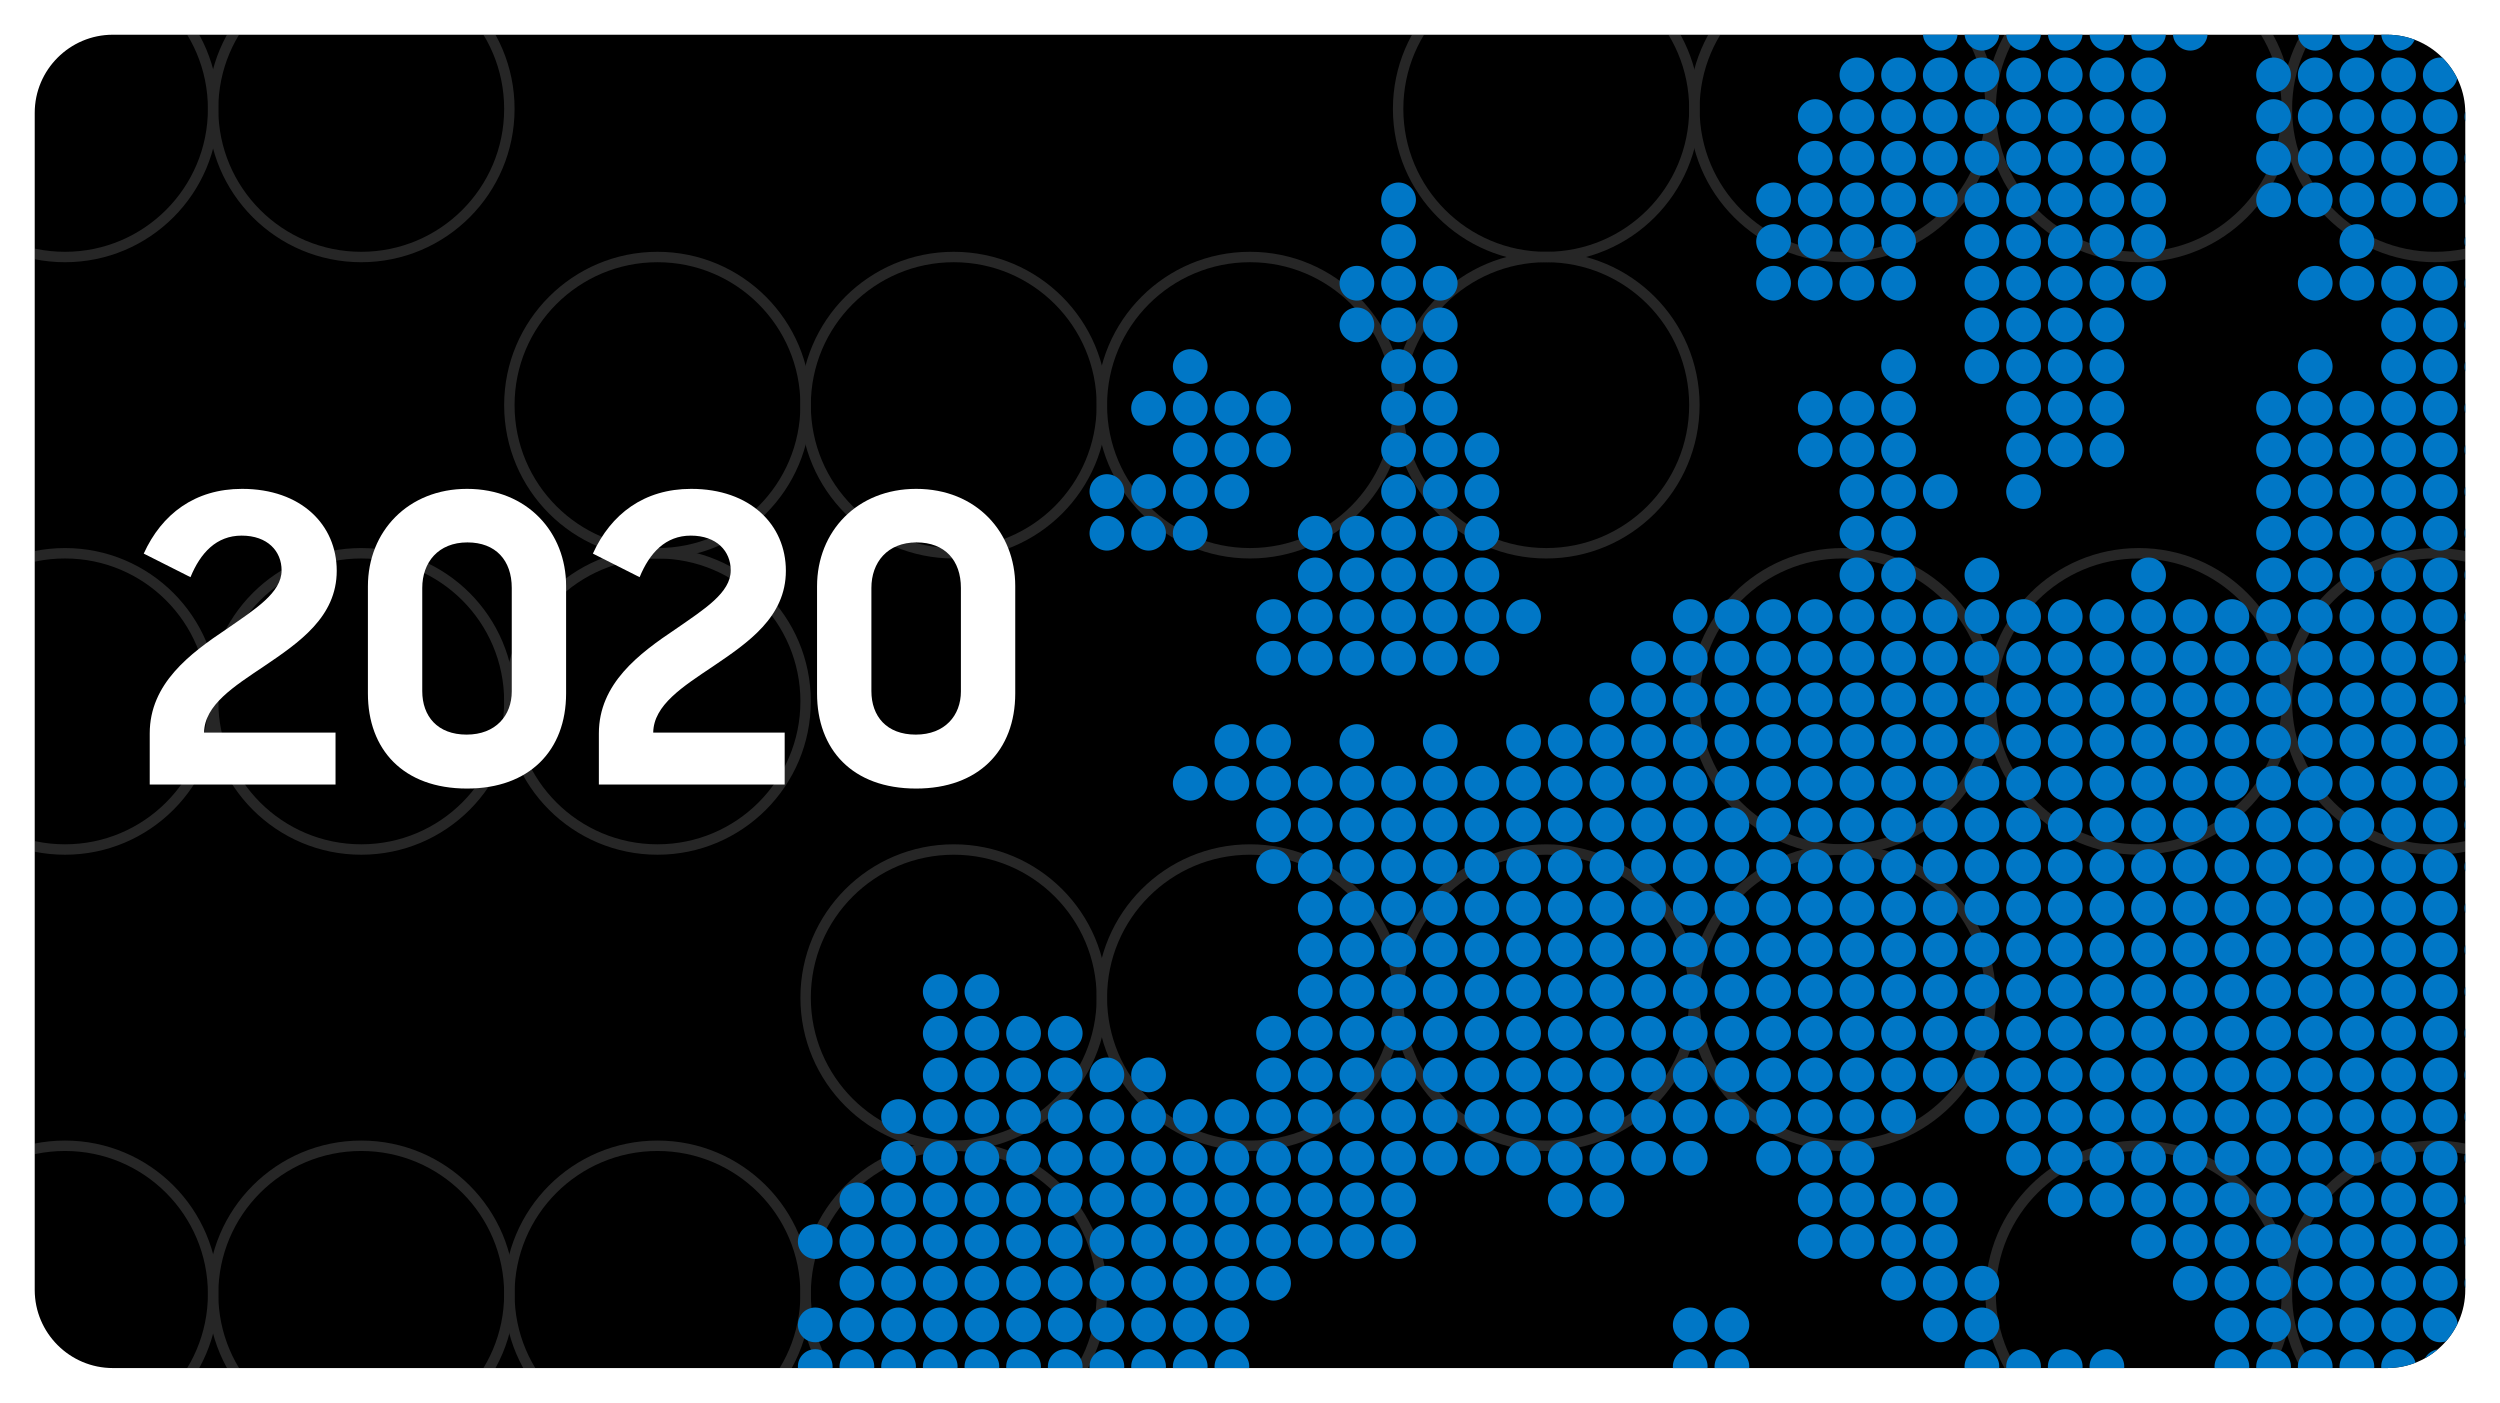 <svg xmlns="http://www.w3.org/2000/svg" xmlns:xlink="http://www.w3.org/1999/xlink" width="720" height="404" viewBox="0 0 720 404">
    <defs>
        <style>
          svg {
              overflow: hidden;
          }
          .background {
              fill: #000000;
          }
          .no-fill {
              fill:none;
          }
          .circles {
              opacity:0.15;
          }
          .circle {
              stroke:#fff;
              stroke-miterlimit:10;
              stroke-width:3px;
              opacity: 1;
          }
          .line {
                display: none;
                stroke:#fff;
                stroke-miterlimit:10;
                stroke-width:3px;
                stroke-linecap: round;
            }
            .circle:nth-child(7n+0) {
                opacity: 0;
                animation: fading-a 6s -0.5s ease-in-out infinite;
            }
            .circle:nth-child(7n+1) {
                animation: fading-b 6s -1.5s ease-in-out infinite;
            }
            .circle:nth-child(7n+2) {
                opacity: 0;
                animation: fading-a 6s -1s ease-in-out infinite;
            }
            .circle:nth-child(7n+3) {
                animation: fading-b 6s -2.5s ease-in-out infinite;
            }
            .circle:nth-child(7n+4) {
                opacity: 0;
                animation: fading-a 6s -2s ease-in-out infinite;
            }
            .circle:nth-child(7n+5) {
                animation: fading-b 6s -2.5s ease-in-out infinite;
            }
            .white-fill {
                fill: #ffffff;
            }
            #b-l-line {
                <!-- 396.045 -->
                stroke-dasharray: 200 196.045;
                stroke-dashoffset: 0;
                <!-- animation: b-l-line 8s linear infinite; -->
            }
            @keyframes b-l-line {
                0% {
                    stroke-dashoffset: 0;
                }
                100% {
                    stroke-dashoffset: 792.091;
                }
            }
            #l-r-line {
                <!-- 1230.802 -->
                stroke-dasharray: 150 1080.802;
                stroke-dashoffset: 0;
                <!-- animation: l-r-line 14s linear infinite; -->
            }
            @keyframes l-r-line {
                0% {
                    stroke-dashoffset: 0;
                }
                100% {
                    stroke-dashoffset: -2461.604;
                }
            }
            #t-r-line {
                <!-- 396.046 -->
                stroke-dasharray: 396.046;
                stroke-dashoffset: 0;
                <!-- animation: t-r-line 8s linear infinite; -->
            }
            @keyframes t-r-line {
                0% {
                    stroke-dashoffset: 0;
                }
                100% {
                    stroke-dashoffset: 792.092;
                }
            }
            #t-b-line {
                display:none;
                <!-- 572.738 -->
                stroke-dasharray: 50 522.738;
                stroke-dashoffset: 0;
                <!-- animation: t-b-line 8s linear infinite; -->
            }
            @keyframes t-b-line {
                0% {
                    stroke-dashoffset: 0;
                }
                100% {
                    stroke-dashoffset: 1145.477;
                }
            }
            @keyframes fading-a {
                0% {
                    opacity: 0;
                }
                50% {
                    opacity: 1;
                }
                100% {
                    opacity: 0;
                }
            }
            @keyframes fading-b {
                0% {
                    opacity: 1;
                }
                50% {
                    opacity: 0;
                }
                100% {
                    opacity: 1;
                }
            }
            @keyframes colorfade {
                0% {
                    fill: #ffb446;
                }
                20% {
                    fill: #ffb446;
                }
                50% {
                    fill:#0077c7;
                }
                80% {
                    fill: #ffb446;
                }
                100% {
                    fill: #ffb446;
                }
            }
            .white-fill {
                fill: #ffffff;
            }
            .lightblue-fill{
              fill:#0077c7;
            }
            .plaatsen circle {
                fill:#0077c7;
                animation: colorfade 3s ease-in-out infinite;
            }
            .plaatsen circle:nth-child(1) {animation: colorfade 3s 0.1s ease-in-out infinite;}
            .plaatsen circle:nth-child(2)  {animation: colorfade 3s 0.2s ease-in-out infinite;}
            .plaatsen circle:nth-child(3)  {animation: colorfade 3s 0.3s ease-in-out infinite;}
            .plaatsen circle:nth-child(4)  {animation: colorfade 3s 0.4s ease-in-out infinite;}
            .plaatsen circle:nth-child(5)  {animation: colorfade 3s 0.5s ease-in-out infinite;}
            .plaatsen circle:nth-child(6)  {animation: colorfade 3s 0.6s ease-in-out infinite;}
            .plaatsen circle:nth-child(7)  {animation: colorfade 3s 0.7s ease-in-out infinite;}
            .plaatsen circle:nth-child(8)  {animation: colorfade 3s 0.8s ease-in-out infinite;}
            .plaatsen circle:nth-child(9)  {animation: colorfade 3s 0.9s ease-in-out infinite;}
            .plaatsen circle:nth-child(10)  {animation: colorfade 3s 1.0s ease-in-out infinite;}
            .plaatsen circle:nth-child(11)  {animation: colorfade 3s 1.1s ease-in-out infinite;}
            .plaatsen circle:nth-child(12)  {animation: colorfade 3s 1.2s ease-in-out infinite;}
            .plaatsen circle:nth-child(13)  {animation: colorfade 3s 1.3s ease-in-out infinite;}
            .plaatsen circle:nth-child(14)  {animation: colorfade 3s 1.4s ease-in-out infinite;}
            .plaatsen circle:nth-child(15)  {animation: colorfade 3s 1.5s ease-in-out infinite;}
            .plaatsen circle:nth-child(16)  {animation: colorfade 3s 1.6s ease-in-out infinite;}
            .plaatsen circle:nth-child(17)  {animation: colorfade 3s 1.7s ease-in-out infinite;}
            .plaatsen circle:nth-child(18)  {animation: colorfade 3s 1.8s ease-in-out infinite;}
            .plaatsen circle:nth-child(19)  {animation: colorfade 3s 1.9s ease-in-out infinite;}
            .plaatsen circle:nth-child(20)  {animation: colorfade 3s 2.0s ease-in-out infinite;}
            .plaatsen circle:nth-child(21) {animation: colorfade 3s 2.1s ease-in-out infinite;}
            .ring {
                fill:none;
                stroke:#ffb446;
                stroke-miterlimit:10;
                transform-origin: 486.787px 189.568px;
            }
            .eerste {
                stroke-width:2px;
                transform: scale(0);
                opacity: 0;
                animation: noise 3s 0.7s ease-out infinite;
            }
            .tweede {
                stroke-width: 1.5px;
                transform: scale(0);
                opacity: 0;
                animation: noise 3s 0.7s ease-out infinite;
            }
            .derde{
                stroke-width:1px;
                transform: scale(0);
                opacity: 0;
                animation: noise 3s 0.7s ease-out infinite;
            }
            .vierde {
                stroke-width:0.5px;
                transform: scale(0);
                opacity: 0;
                animation: noise 3s 0.7s ease-out infinite;
            }
            @keyframes noise {
                0% {
                    transform: scale(0);
                    opacity: 0;
                }
                10% {
                    opacity: 1;
                }
                70% {
                    opacity: 1;
                }
                100% {
                    transform: scale(1);
                    opacity: 0;
                }
            }
        </style>
    <clipPath id="regularMask">
            <path class="white-fill" d="M710 371.5c0 12.4-10.1 22.5-22.5 22.5h-655C20.1 394 10 383.9 10 371.5v-339C10 20.1 20.1 10 32.5 10h655c12.4 0 22.5 10.1 22.5 22.5v339z"/>
        </clipPath>
    </defs>
    <g clip-path="url(#regularMask)">
    <rect class="background" width="720" height="404" />
            <g class="circles">
                <circle class="circle no-fill" cx="18.715" cy="31.357" r="42.661" />
                <circle class="circle no-fill" cx="18.715" cy="116.679" r="42.661" />
                <circle class="circle no-fill" cx="18.715" cy="202" r="42.661" />
                <circle class="circle no-fill" cx="18.715" cy="287.321" r="42.661" />
                <circle class="circle no-fill" cx="18.715" cy="372.643" r="42.661" />
                <circle class="circle no-fill" cx="104.036" cy="31.357" r="42.661" />
                <circle class="circle no-fill" cx="104.036" cy="116.679" r="42.661" />
                <circle class="circle no-fill" cx="104.036" cy="202" r="42.661" />
                <circle class="circle no-fill" cx="104.036" cy="287.321" r="42.661" />
                <circle class="circle no-fill" cx="104.036" cy="372.643" r="42.661" />
                <circle class="circle no-fill" cx="189.357" cy="31.357" r="42.661" />
                <circle class="circle no-fill" cx="189.357" cy="116.679" r="42.661" />
                <circle class="circle no-fill" cx="189.357" cy="202" r="42.661" />
                <circle class="circle no-fill" cx="189.357" cy="287.321" r="42.661" />
                <circle class="circle no-fill" cx="189.357" cy="372.643" r="42.661" />
                <circle class="circle no-fill" cx="274.679" cy="31.357" r="42.661" />
                <circle class="circle no-fill" cx="274.679" cy="116.679" r="42.661" />
                <circle class="circle no-fill" cx="274.679" cy="202" r="42.661" />
                <circle class="circle no-fill" cx="274.679" cy="287.321" r="42.661" />
                <circle class="circle no-fill" cx="274.679" cy="372.643" r="42.661" />
                <circle class="circle no-fill" cx="360" cy="31.357" r="42.661" />
                <circle class="circle no-fill" cx="360" cy="116.679" r="42.661" />
                <circle class="circle no-fill" cx="360" cy="202" r="42.661" />
                <circle class="circle no-fill" cx="360" cy="287.321" r="42.661" />
                <circle class="circle no-fill" cx="360" cy="372.643" r="42.661" />
                <circle class="circle no-fill" cx="445.321" cy="31.357" r="42.661" />
                <circle class="circle no-fill" cx="445.321" cy="116.679" r="42.661" />
                <circle class="circle no-fill" cx="445.321" cy="202" r="42.661" />
                <circle class="circle no-fill" cx="445.321" cy="287.321" r="42.661" />
                <circle class="circle no-fill" cx="445.321" cy="372.643" r="42.661" />
                <circle class="circle no-fill" cx="530.643" cy="31.357" r="42.661" />
                <circle class="circle no-fill" cx="530.643" cy="116.679" r="42.661" />
                <circle class="circle no-fill" cx="530.643" cy="202" r="42.661" />
                <circle class="circle no-fill" cx="530.643" cy="287.321" r="42.661" />
                <circle class="circle no-fill" cx="530.643" cy="372.643" r="42.661" />
                <circle class="circle no-fill" cx="615.964" cy="31.357" r="42.661" />
                <circle class="circle no-fill" cx="615.964" cy="116.679" r="42.661" />
                <circle class="circle no-fill" cx="615.964" cy="202" r="42.661" />
                <circle class="circle no-fill" cx="615.964" cy="287.321" r="42.661" />
                <circle class="circle no-fill" cx="615.964" cy="372.643" r="42.661" />
                <circle class="circle no-fill" cx="701.285" cy="31.357" r="42.661" />
                <circle class="circle no-fill" cx="701.285" cy="116.679" r="42.661" />
                <circle class="circle no-fill" cx="701.285" cy="202" r="42.661" />
                <circle class="circle no-fill" cx="701.285" cy="287.321" r="42.661" />
                <circle class="circle no-fill" cx="701.285" cy="372.643" r="42.661" />
            </g>
                <path id="b-l-line" class="line no-fill" d="M274.679,415.303A42.661,42.661,0,0,1,232.018,372.643,42.661,42.661,0,0,0,189.357,329.982H104.036a42.661,42.661,0,0,1-42.661-42.661,42.661,42.661,0,0,0-42.661-42.661H-23.946" />
                <path id="l-r-line" class="line no-fill" d="M-23.946,74.018h127.982a42.661,42.661,0,0,0,42.661-42.661A42.661,42.661,0,1,1,189.357,74.018a42.661,42.661,0,1,0,0,85.321A42.661,42.661,0,0,1,232.018,202a42.661,42.661,0,0,0,42.661,42.661H445.321A42.661,42.661,0,0,0,487.982,202a42.661,42.661,0,0,1,42.661-42.661h85.321A42.661,42.661,0,0,1,658.625,202a42.661,42.661,0,0,0,42.661,42.661H743.946" />
                <path id="t-r-line" class="line no-fill" d="M743.746,158.886H701.086a42.661,42.661,0,0,1-42.661-42.661,42.661,42.661,0,0,0-42.661-42.661H530.443a42.661,42.661,0,0,1-42.661-42.661,42.661,42.661,0,0,0-42.661-42.661" />
                <!-- <path id="t-b-line" class="line no-fill" d="M402.66066,415.30328V372.64262A42.66065,42.66065,0,0,0,360,329.982a42.66065,42.66065,0,1,1,0-85.32131A42.66066,42.66066,0,0,0,402.66066,202V116.67869A42.66066,42.66066,0,0,0,360,74.018a42.66065,42.66065,0,0,1-42.66066-42.66065V-11.30328" /> -->
                <g>
            <path d="M43.121,211.223c0-14.385,11.624-23.017,22.096-30.036,8.286-5.754,15.882-10.473,15.882-16.917,0-5.524-4.028-10.013-11.509-10.013-7.25,0-11.853,4.949-14.73,11.969l-13.464-6.79C46.574,148.043,56.126,140.793,69.705,140.793c17.032,0,27.274,10.357,27.274,23.592,0,13.349-10.933,20.714-20.944,27.504-8.746,5.869-17.147,11.163-17.263,19.104h37.862v14.961H43.121Z" fill="#fff"/>
            <path d="M105.957,199.715v-30.842c0-15.882,11.623-28.08,28.54-28.08,17.377,0,28.54,12.544,28.54,27.965v30.957c0,16.456-10.587,27.389-28.54,27.389C116.084,227.104,105.957,215.826,105.957,199.715Zm41.43-.576V169.333c0-7.94-4.604-13.119-12.774-13.119-8.401,0-13.004,5.754-13.004,13.119V199.024c0,7.25,4.373,12.544,12.773,12.544C142.783,211.568,147.386,206.044,147.386,199.139Z" fill="#fff"/>
            <path d="M172.474,211.223c0-14.385,11.624-23.017,22.096-30.036,8.286-5.754,15.882-10.473,15.882-16.917,0-5.524-4.028-10.013-11.509-10.013-7.25,0-11.853,4.949-14.73,11.969l-13.464-6.79C175.927,148.043,185.479,140.793,199.058,140.793c17.032,0,27.274,10.357,27.274,23.592,0,13.349-10.933,20.714-20.944,27.504-8.746,5.869-17.147,11.163-17.263,19.104H225.988v14.961H172.474Z" fill="#fff"/>
            <path d="M235.31,199.715v-30.842c0-15.882,11.623-28.08,28.54-28.08,17.377,0,28.54,12.544,28.54,27.965v30.957c0,16.456-10.587,27.389-28.54,27.389C245.437,227.104,235.31,215.826,235.31,199.715Zm41.43-.576V169.333c0-7.94-4.604-13.119-12.774-13.119-8.401,0-13.004,5.754-13.004,13.119V199.024c0,7.25,4.373,12.544,12.773,12.544,8.401 0,13.005-5.524,13.005-12.43Z" fill="#fff"/>
  </g>
  <g>
    <circle cx="558.787" cy="9.568" r="5" fill="#0077c6"/>
    <circle cx="570.787" cy="9.568" r="5" fill="#0077c6"/>
    <circle cx="582.787" cy="9.568" r="5" fill="#0077c6"/>
    <circle cx="594.787" cy="9.568" r="5" fill="#0077c6"/>
    <circle cx="606.787" cy="9.568" r="5" fill="#0077c6"/>
    <circle cx="618.787" cy="9.568" r="5" fill="#0077c6"/>
    <circle cx="630.787" cy="9.568" r="5" fill="#0077c6"/>
    <circle cx="666.787" cy="9.568" r="5" fill="#0077c6"/>
    <circle cx="678.787" cy="9.568" r="5" fill="#0077c6"/>
    <circle cx="690.787" cy="9.568" r="5" fill="#0077c6"/>
    <circle cx="702.787" cy="9.568" r="5" fill="#0077c6"/>
    <circle cx="714.787" cy="9.568" r="5" fill="#0077c6"/>
    <circle cx="534.787" cy="21.568" r="5" fill="#0077c6"/>
    <circle cx="546.787" cy="21.568" r="5" fill="#0077c6"/>
    <circle cx="558.787" cy="21.568" r="5" fill="#0077c6"/>
    <circle cx="570.787" cy="21.568" r="5" fill="#0077c6"/>
    <circle cx="582.787" cy="21.568" r="5" fill="#0077c6"/>
    <circle cx="594.787" cy="21.568" r="5" fill="#0077c6"/>
    <circle cx="606.787" cy="21.568" r="5" fill="#0077c6"/>
    <circle cx="618.787" cy="21.568" r="5" fill="#0077c6"/>
    <circle cx="654.787" cy="21.568" r="5" fill="#0077c6"/>
    <circle cx="666.787" cy="21.568" r="5" fill="#0077c6"/>
    <circle cx="678.787" cy="21.568" r="5" fill="#0077c6"/>
    <circle cx="690.787" cy="21.568" r="5" fill="#0077c6"/>
    <circle cx="702.787" cy="21.568" r="5" fill="#0077c6"/>
    <circle cx="714.787" cy="21.568" r="5" fill="#0077c6"/>
    <circle cx="522.787" cy="33.568" r="5" fill="#0077c6"/>
    <circle cx="534.787" cy="33.568" r="5" fill="#0077c6"/>
    <circle cx="546.787" cy="33.568" r="5" fill="#0077c6"/>
    <circle cx="558.787" cy="33.568" r="5" fill="#0077c6"/>
    <circle cx="570.787" cy="33.568" r="5" fill="#0077c6"/>
    <circle cx="582.787" cy="33.568" r="5" fill="#0077c6"/>
    <circle cx="594.787" cy="33.568" r="5" fill="#0077c6"/>
    <circle cx="606.787" cy="33.568" r="5" fill="#0077c6"/>
    <circle cx="618.787" cy="33.568" r="5" fill="#0077c6"/>
    <circle cx="654.787" cy="33.568" r="5" fill="#0077c6"/>
    <circle cx="666.787" cy="33.568" r="5" fill="#0077c6"/>
    <circle cx="678.787" cy="33.568" r="5" fill="#0077c6"/>
    <circle cx="690.787" cy="33.568" r="5" fill="#0077c6"/>
    <circle cx="702.787" cy="33.568" r="5" fill="#0077c6"/>
    <circle cx="714.787" cy="33.568" r="5" fill="#0077c6"/>
    <circle cx="522.787" cy="45.568" r="5" fill="#0077c6"/>
    <circle cx="534.787" cy="45.568" r="5" fill="#0077c6"/>
    <circle cx="546.787" cy="45.568" r="5" fill="#0077c6"/>
    <circle cx="558.787" cy="45.568" r="5" fill="#0077c6"/>
    <circle cx="570.787" cy="45.568" r="5" fill="#0077c6"/>
    <circle cx="582.787" cy="45.568" r="5" fill="#0077c6"/>
    <circle cx="594.787" cy="45.568" r="5" fill="#0077c6"/>
    <circle cx="606.787" cy="45.568" r="5" fill="#0077c6"/>
    <circle cx="618.787" cy="45.568" r="5" fill="#0077c6"/>
    <circle cx="666.787" cy="45.568" r="5" fill="#0077c6"/>
    <circle cx="678.787" cy="45.568" r="5" fill="#0077c6"/>
    <circle cx="690.787" cy="45.568" r="5" fill="#0077c6"/>
    <circle cx="702.787" cy="45.568" r="5" fill="#0077c6"/>
    <circle cx="714.787" cy="45.568" r="5" fill="#0077c6"/>
    <circle cx="402.787" cy="57.568" r="5" fill="#0077c6"/>
    <circle cx="510.787" cy="57.568" r="5" fill="#0077c6"/>
    <circle cx="522.787" cy="57.568" r="5" fill="#0077c6"/>
    <circle cx="534.787" cy="57.568" r="5" fill="#0077c6"/>
    <circle cx="546.787" cy="57.568" r="5" fill="#0077c6"/>
    <circle cx="558.787" cy="57.568" r="5" fill="#0077c6"/>
    <circle cx="570.787" cy="57.568" r="5" fill="#0077c6"/>
    <circle cx="582.787" cy="57.568" r="5" fill="#0077c6"/>
    <circle cx="594.787" cy="57.568" r="5" fill="#0077c6"/>
    <circle cx="606.787" cy="57.568" r="5" fill="#0077c6"/>
    <circle cx="618.787" cy="57.568" r="5" fill="#0077c6"/>
    <circle cx="654.787" cy="57.568" r="5" fill="#0077c6"/>
    <circle cx="666.787" cy="57.568" r="5" fill="#0077c6"/>
    <circle cx="678.787" cy="57.568" r="5" fill="#0077c6"/>
    <circle cx="690.787" cy="57.568" r="5" fill="#0077c6"/>
    <circle cx="702.787" cy="57.568" r="5" fill="#0077c6"/>
    <circle cx="714.787" cy="57.568" r="5" fill="#0077c6"/>
    <circle cx="402.787" cy="69.568" r="5" fill="#0077c6"/>
    <circle cx="510.787" cy="69.568" r="5" fill="#0077c6"/>
    <circle cx="522.787" cy="69.568" r="5" fill="#0077c6"/>
    <circle cx="534.787" cy="69.568" r="5" fill="#0077c6"/>
    <circle cx="546.787" cy="69.568" r="5" fill="#0077c6"/>
    <circle cx="570.787" cy="69.568" r="5" fill="#0077c6"/>
    <circle cx="594.787" cy="69.568" r="5" fill="#0077c6"/>
    <circle cx="606.787" cy="69.568" r="5" fill="#0077c6"/>
    <circle cx="618.787" cy="69.568" r="5" fill="#0077c6"/>
    <circle cx="678.787" cy="69.568" r="5" fill="#0077c6"/>
    <circle cx="714.787" cy="69.568" r="5" fill="#0077c6"/>
    <circle cx="390.787" cy="81.568" r="5" fill="#0077c6"/>
    <circle cx="402.787" cy="81.568" r="5" fill="#0077c6"/>
    <circle cx="414.787" cy="81.568" r="5" fill="#0077c6"/>
    <circle cx="510.787" cy="81.568" r="5" fill="#0077c6"/>
    <circle cx="522.787" cy="81.568" r="5" fill="#0077c6"/>
    <circle cx="534.787" cy="81.568" r="5" fill="#0077c6"/>
    <circle cx="546.787" cy="81.568" r="5" fill="#0077c6"/>
    <circle cx="570.787" cy="81.568" r="5" fill="#0077c6"/>
    <circle cx="582.787" cy="81.568" r="5" fill="#0077c6"/>
    <circle cx="594.787" cy="81.568" r="5" fill="#0077c6"/>
    <circle cx="606.787" cy="81.568" r="5" fill="#0077c6"/>
    <circle cx="618.787" cy="81.568" r="5" fill="#0077c6"/>
    <circle cx="666.787" cy="81.568" r="5" fill="#0077c6"/>
    <circle cx="678.787" cy="81.568" r="5" fill="#0077c6"/>
    <circle cx="690.787" cy="81.568" r="5" fill="#0077c6"/>
    <circle cx="702.787" cy="81.568" r="5" fill="#0077c6"/>
    <circle cx="714.787" cy="81.568" r="5" fill="#0077c6"/>
    <circle cx="390.787" cy="93.568" r="5" fill="#0077c6"/>
    <circle cx="402.787" cy="93.568" r="5" fill="#0077c6"/>
    <circle cx="414.787" cy="93.568" r="5" fill="#0077c6"/>
    <circle cx="570.787" cy="93.568" r="5" fill="#0077c6"/>
    <circle cx="582.787" cy="93.568" r="5" fill="#0077c6"/>
    <circle cx="594.787" cy="93.568" r="5" fill="#0077c6"/>
    <circle cx="606.787" cy="93.568" r="5" fill="#0077c6"/>
    <circle cx="702.787" cy="93.568" r="5" fill="#0077c6"/>
    <circle cx="714.787" cy="93.568" r="5" fill="#0077c6"/>
    <circle cx="342.787" cy="105.568" r="5" fill="#0077c6"/>
    <circle cx="402.787" cy="105.568" r="5" fill="#0077c6"/>
    <circle cx="414.787" cy="105.568" r="5" fill="#0077c6"/>
    <circle cx="546.787" cy="105.568" r="5" fill="#0077c6"/>
    <circle cx="570.787" cy="105.568" r="5" fill="#0077c6"/>
    <circle cx="582.787" cy="105.568" r="5" fill="#0077c6"/>
    <circle cx="594.787" cy="105.568" r="5" fill="#0077c6"/>
    <circle cx="606.787" cy="105.568" r="5" fill="#0077c6"/>
    <circle cx="666.787" cy="105.568" r="5" fill="#0077c6"/>
    <circle cx="690.787" cy="105.568" r="5" fill="#0077c6"/>
    <circle cx="702.787" cy="105.568" r="5" fill="#0077c6"/>
    <circle cx="714.787" cy="105.568" r="5" fill="#0077c6"/>
    <circle cx="330.787" cy="117.568" r="5" fill="#0077c6"/>
    <circle cx="342.787" cy="117.568" r="5" fill="#0077c6"/>
    <circle cx="354.787" cy="117.568" r="5" fill="#0077c6"/>
    <circle cx="366.787" cy="117.568" r="5" fill="#0077c6"/>
    <circle cx="402.787" cy="117.568" r="5" fill="#0077c6"/>
    <circle cx="414.787" cy="117.568" r="5" fill="#0077c6"/>
    <circle cx="522.787" cy="117.568" r="5" fill="#0077c6"/>
    <circle cx="534.787" cy="117.568" r="5" fill="#0077c6"/>
    <circle cx="546.787" cy="117.568" r="5" fill="#0077c6"/>
    <circle cx="582.787" cy="117.568" r="5" fill="#0077c6"/>
    <circle cx="594.787" cy="117.568" r="5" fill="#0077c6"/>
    <circle cx="606.787" cy="117.568" r="5" fill="#0077c6"/>
    <circle cx="654.787" cy="117.568" r="5" fill="#0077c6"/>
    <circle cx="666.787" cy="117.568" r="5" fill="#0077c6"/>
    <circle cx="678.787" cy="117.568" r="5" fill="#0077c6"/>
    <circle cx="702.787" cy="117.568" r="5" fill="#0077c6"/>
    <circle cx="714.787" cy="117.568" r="5" fill="#0077c6"/>
    <circle cx="354.787" cy="129.568" r="5" fill="#0077c6"/>
    <circle cx="366.787" cy="129.568" r="5" fill="#0077c6"/>
    <circle cx="402.787" cy="129.568" r="5" fill="#0077c6"/>
    <circle cx="414.787" cy="129.568" r="5" fill="#0077c6"/>
    <circle cx="426.787" cy="129.568" r="5" fill="#0077c6"/>
    <circle cx="522.787" cy="129.568" r="5" fill="#0077c6"/>
    <circle cx="534.787" cy="129.568" r="5" fill="#0077c6"/>
    <circle cx="546.787" cy="129.568" r="5" fill="#0077c6"/>
    <circle cx="582.787" cy="129.568" r="5" fill="#0077c6"/>
    <circle cx="594.787" cy="129.568" r="5" fill="#0077c6"/>
    <circle cx="606.787" cy="129.568" r="5" fill="#0077c6"/>
    <circle cx="654.787" cy="129.568" r="5" fill="#0077c6"/>
    <circle cx="666.787" cy="129.568" r="5" fill="#0077c6"/>
    <circle cx="678.787" cy="129.568" r="5" fill="#0077c6"/>
    <circle cx="690.787" cy="129.568" r="5" fill="#0077c6"/>
    <circle cx="702.787" cy="129.568" r="5" fill="#0077c6"/>
    <circle cx="714.787" cy="129.568" r="5" fill="#0077c6"/>
    <circle cx="318.787" cy="141.568" r="5" fill="#0077c6"/>
    <circle cx="330.787" cy="141.568" r="5" fill="#0077c6"/>
    <circle cx="342.787" cy="141.568" r="5" fill="#0077c6"/>
    <circle cx="354.787" cy="141.568" r="5" fill="#0077c6"/>
    <circle cx="402.787" cy="141.568" r="5" fill="#0077c6"/>
    <circle cx="414.787" cy="141.568" r="5" fill="#0077c6"/>
    <circle cx="426.787" cy="141.568" r="5" fill="#0077c6"/>
    <circle cx="534.787" cy="141.568" r="5" fill="#0077c6"/>
    <circle cx="546.787" cy="141.568" r="5" fill="#0077c6"/>
    <circle cx="558.787" cy="141.568" r="5" fill="#0077c6"/>
    <circle cx="582.787" cy="141.568" r="5" fill="#0077c6"/>
    <circle cx="654.787" cy="141.568" r="5" fill="#0077c6"/>
    <circle cx="666.787" cy="141.568" r="5" fill="#0077c6"/>
    <circle cx="678.787" cy="141.568" r="5" fill="#0077c6"/>
    <circle cx="690.787" cy="141.568" r="5" fill="#0077c6"/>
    <circle cx="702.787" cy="141.568" r="5" fill="#0077c6"/>
    <circle cx="714.787" cy="141.568" r="5" fill="#0077c6"/>
    <circle cx="318.787" cy="153.568" r="5" fill="#0077c6"/>
    <circle cx="330.787" cy="153.568" r="5" fill="#0077c6"/>
    <circle cx="342.787" cy="153.568" r="5" fill="#0077c6"/>
    <circle cx="378.787" cy="153.568" r="5" fill="#0077c6"/>
    <circle cx="390.787" cy="153.568" r="5" fill="#0077c6"/>
    <circle cx="402.787" cy="153.568" r="5" fill="#0077c6"/>
    <circle cx="414.787" cy="153.568" r="5" fill="#0077c6"/>
    <circle cx="426.787" cy="153.568" r="5" fill="#0077c6"/>
    <circle cx="534.787" cy="153.568" r="5" fill="#0077c6"/>
    <circle cx="546.787" cy="153.568" r="5" fill="#0077c6"/>
    <circle cx="654.787" cy="153.568" r="5" fill="#0077c6"/>
    <circle cx="678.787" cy="153.568" r="5" fill="#0077c6"/>
    <circle cx="690.787" cy="153.568" r="5" fill="#0077c6"/>
    <circle cx="702.787" cy="153.568" r="5" fill="#0077c6"/>
    <circle cx="714.787" cy="153.568" r="5" fill="#0077c6"/>
    <circle cx="378.787" cy="165.568" r="5" fill="#0077c6"/>
    <circle cx="390.787" cy="165.568" r="5" fill="#0077c6"/>
    <circle cx="402.787" cy="165.568" r="5" fill="#0077c6"/>
    <circle cx="414.787" cy="165.568" r="5" fill="#0077c6"/>
    <circle cx="426.787" cy="165.568" r="5" fill="#0077c6"/>
    <circle cx="534.787" cy="165.568" r="5" fill="#0077c6"/>
    <circle cx="546.787" cy="165.568" r="5" fill="#0077c6"/>
    <circle cx="570.787" cy="165.568" r="5" fill="#0077c6"/>
    <circle cx="618.787" cy="165.568" r="5" fill="#0077c6"/>
    <circle cx="654.787" cy="165.568" r="5" fill="#0077c6"/>
    <circle cx="666.787" cy="165.568" r="5" fill="#0077c6"/>
    <circle cx="678.787" cy="165.568" r="5" fill="#0077c6"/>
    <circle cx="690.787" cy="165.568" r="5" fill="#0077c6"/>
    <circle cx="702.787" cy="165.568" r="5" fill="#0077c6"/>
    <circle cx="714.787" cy="165.568" r="5" fill="#0077c6"/>
    <circle cx="366.787" cy="177.568" r="5" fill="#0077c6"/>
    <circle cx="378.787" cy="177.568" r="5" fill="#0077c6"/>
    <circle cx="390.787" cy="177.568" r="5" fill="#0077c6"/>
    <circle cx="402.787" cy="177.568" r="5" fill="#0077c6"/>
    <circle cx="414.787" cy="177.568" r="5" fill="#0077c6"/>
    <circle cx="426.787" cy="177.568" r="5" fill="#0077c6"/>
    <circle cx="438.787" cy="177.568" r="5" fill="#0077c6"/>
    <circle cx="486.787" cy="177.568" r="5" fill="#0077c6"/>
    <circle cx="498.787" cy="177.568" r="5" fill="#0077c6"/>
    <circle cx="510.787" cy="177.568" r="5" fill="#0077c6"/>
    <circle cx="522.787" cy="177.568" r="5" fill="#0077c6"/>
    <circle cx="534.787" cy="177.568" r="5" fill="#0077c6"/>
    <circle cx="546.787" cy="177.568" r="5" fill="#0077c6"/>
    <circle cx="558.787" cy="177.568" r="5" fill="#0077c6"/>
    <circle cx="570.787" cy="177.568" r="5" fill="#0077c6"/>
    <circle cx="582.787" cy="177.568" r="5" fill="#0077c6"/>
    <circle cx="594.787" cy="177.568" r="5" fill="#0077c6"/>
    <circle cx="606.787" cy="177.568" r="5" fill="#0077c6"/>
    <circle cx="618.787" cy="177.568" r="5" fill="#0077c6"/>
    <circle cx="630.787" cy="177.568" r="5" fill="#0077c6"/>
    <circle cx="642.787" cy="177.568" r="5" fill="#0077c6"/>
    <circle cx="654.787" cy="177.568" r="5" fill="#0077c6"/>
    <circle cx="666.787" cy="177.568" r="5" fill="#0077c6"/>
    <circle cx="678.787" cy="177.568" r="5" fill="#0077c6"/>
    <circle cx="690.787" cy="177.568" r="5" fill="#0077c6"/>
    <circle cx="702.787" cy="177.568" r="5" fill="#0077c6"/>
    <circle cx="714.787" cy="177.568" r="5" fill="#0077c6"/>
    <circle cx="366.787" cy="189.568" r="5" fill="#0077c6"/>
    <circle cx="378.787" cy="189.568" r="5" fill="#0077c6"/>
    <circle cx="390.787" cy="189.568" r="5" fill="#0077c6"/>
    <circle cx="402.787" cy="189.568" r="5" fill="#0077c6"/>
    <circle cx="414.787" cy="189.568" r="5" fill="#0077c6"/>
    <circle cx="426.787" cy="189.568" r="5" fill="#0077c6"/>
    <circle cx="474.787" cy="189.568" r="5" fill="#0077c6"/>
    <circle cx="498.787" cy="189.568" r="5" fill="#0077c6"/>
    <circle cx="510.787" cy="189.568" r="5" fill="#0077c6"/>
    <circle cx="522.787" cy="189.568" r="5" fill="#0077c6"/>
    <circle cx="534.787" cy="189.568" r="5" fill="#0077c6"/>
    <circle cx="546.787" cy="189.568" r="5" fill="#0077c6"/>
    <circle cx="558.787" cy="189.568" r="5" fill="#0077c6"/>
    <circle cx="570.787" cy="189.568" r="5" fill="#0077c6"/>
    <circle cx="582.787" cy="189.568" r="5" fill="#0077c6"/>
    <circle cx="594.787" cy="189.568" r="5" fill="#0077c6"/>
    <circle cx="606.787" cy="189.568" r="5" fill="#0077c6"/>
    <circle cx="618.787" cy="189.568" r="5" fill="#0077c6"/>
    <circle cx="630.787" cy="189.568" r="5" fill="#0077c6"/>
    <circle cx="642.787" cy="189.568" r="5" fill="#0077c6"/>
    <circle cx="654.787" cy="189.568" r="5" fill="#0077c6"/>
    <circle cx="666.787" cy="189.568" r="5" fill="#0077c6"/>
    <circle cx="678.787" cy="189.568" r="5" fill="#0077c6"/>
    <circle cx="690.787" cy="189.568" r="5" fill="#0077c6"/>
    <circle cx="702.787" cy="189.568" r="5" fill="#0077c6"/>
    <circle cx="714.787" cy="189.568" r="5" fill="#0077c6"/>
    <circle cx="462.787" cy="201.568" r="5" fill="#0077c6"/>
    <circle cx="474.787" cy="201.568" r="5" fill="#0077c6"/>
    <circle cx="486.787" cy="201.568" r="5" fill="#0077c6"/>
    <circle cx="498.787" cy="201.568" r="5" fill="#0077c6"/>
    <circle cx="510.787" cy="201.568" r="5" fill="#0077c6"/>
    <circle cx="522.787" cy="201.568" r="5" fill="#0077c6"/>
    <circle cx="534.787" cy="201.568" r="5" fill="#0077c6"/>
    <circle cx="546.787" cy="201.568" r="5" fill="#0077c6"/>
    <circle cx="558.787" cy="201.568" r="5" fill="#0077c6"/>
    <circle cx="570.787" cy="201.568" r="5" fill="#0077c6"/>
    <circle cx="594.787" cy="201.568" r="5" fill="#0077c6"/>
    <circle cx="606.787" cy="201.568" r="5" fill="#0077c6"/>
    <circle cx="618.787" cy="201.568" r="5" fill="#0077c6"/>
    <circle cx="630.787" cy="201.568" r="5" fill="#0077c6"/>
    <circle cx="642.787" cy="201.568" r="5" fill="#0077c6"/>
    <circle cx="654.787" cy="201.568" r="5" fill="#0077c6"/>
    <circle cx="666.787" cy="201.568" r="5" fill="#0077c6"/>
    <circle cx="678.787" cy="201.568" r="5" fill="#0077c6"/>
    <circle cx="690.787" cy="201.568" r="5" fill="#0077c6"/>
    <circle cx="702.787" cy="201.568" r="5" fill="#0077c6"/>
    <circle cx="714.787" cy="201.568" r="5" fill="#0077c6"/>
    <circle cx="354.787" cy="213.568" r="5" fill="#0077c6"/>
    <circle cx="366.787" cy="213.568" r="5" fill="#0077c6"/>
    <circle cx="390.787" cy="213.568" r="5" fill="#0077c6"/>
    <circle cx="414.787" cy="213.568" r="5" fill="#0077c6"/>
    <circle cx="438.787" cy="213.568" r="5" fill="#0077c6"/>
    <circle cx="450.787" cy="213.568" r="5" fill="#0077c6"/>
    <circle cx="474.787" cy="213.568" r="5" fill="#0077c6"/>
    <circle cx="486.787" cy="213.568" r="5" fill="#0077c6"/>
    <circle cx="498.787" cy="213.568" r="5" fill="#0077c6"/>
    <circle cx="510.787" cy="213.568" r="5" fill="#0077c6"/>
    <circle cx="522.787" cy="213.568" r="5" fill="#0077c6"/>
    <circle cx="534.787" cy="213.568" r="5" fill="#0077c6"/>
    <circle cx="546.787" cy="213.568" r="5" fill="#0077c6"/>
    <circle cx="558.787" cy="213.568" r="5" fill="#0077c6"/>
    <circle cx="570.787" cy="213.568" r="5" fill="#0077c6"/>
    <circle cx="582.787" cy="213.568" r="5" fill="#0077c6"/>
    <circle cx="594.787" cy="213.568" r="5" fill="#0077c6"/>
    <circle cx="606.787" cy="213.568" r="5" fill="#0077c6"/>
    <circle cx="618.787" cy="213.568" r="5" fill="#0077c6"/>
    <circle cx="630.787" cy="213.568" r="5" fill="#0077c6"/>
    <circle cx="642.787" cy="213.568" r="5" fill="#0077c6"/>
    <circle cx="654.787" cy="213.568" r="5" fill="#0077c6"/>
    <circle cx="666.787" cy="213.568" r="5" fill="#0077c6"/>
    <circle cx="678.787" cy="213.568" r="5" fill="#0077c6"/>
    <circle cx="690.787" cy="213.568" r="5" fill="#0077c6"/>
    <circle cx="702.787" cy="213.568" r="5" fill="#0077c6"/>
    <circle cx="714.787" cy="213.568" r="5" fill="#0077c6"/>
    <circle cx="342.787" cy="225.568" r="5" fill="#0077c6"/>
    <circle cx="354.787" cy="225.568" r="5" fill="#0077c6"/>
    <circle cx="366.787" cy="225.568" r="5" fill="#0077c6"/>
    <circle cx="378.787" cy="225.568" r="5" fill="#0077c6"/>
    <circle cx="390.787" cy="225.568" r="5" fill="#0077c6"/>
    <circle cx="402.787" cy="225.568" r="5" fill="#0077c6"/>
    <circle cx="414.787" cy="225.568" r="5" fill="#0077c6"/>
    <circle cx="426.787" cy="225.568" r="5" fill="#0077c6"/>
    <circle cx="438.787" cy="225.568" r="5" fill="#0077c6"/>
    <circle cx="450.787" cy="225.568" r="5" fill="#0077c6"/>
    <circle cx="462.787" cy="225.568" r="5" fill="#0077c6"/>
    <circle cx="474.787" cy="225.568" r="5" fill="#0077c6"/>
    <circle cx="486.787" cy="225.568" r="5" fill="#0077c6"/>
    <circle cx="498.787" cy="225.568" r="5" fill="#0077c6"/>
    <circle cx="510.787" cy="225.568" r="5" fill="#0077c6"/>
    <circle cx="522.787" cy="225.568" r="5" fill="#0077c6"/>
    <circle cx="534.787" cy="225.568" r="5" fill="#0077c6"/>
    <circle cx="546.787" cy="225.568" r="5" fill="#0077c6"/>
    <circle cx="558.787" cy="225.568" r="5" fill="#0077c6"/>
    <circle cx="570.787" cy="225.568" r="5" fill="#0077c6"/>
    <circle cx="582.787" cy="225.568" r="5" fill="#0077c6"/>
    <circle cx="594.787" cy="225.568" r="5" fill="#0077c6"/>
    <circle cx="606.787" cy="225.568" r="5" fill="#0077c6"/>
    <circle cx="618.787" cy="225.568" r="5" fill="#0077c6"/>
    <circle cx="630.787" cy="225.568" r="5" fill="#0077c6"/>
    <circle cx="642.787" cy="225.568" r="5" fill="#0077c6"/>
    <circle cx="654.787" cy="225.568" r="5" fill="#0077c6"/>
    <circle cx="666.787" cy="225.568" r="5" fill="#0077c6"/>
    <circle cx="678.787" cy="225.568" r="5" fill="#0077c6"/>
    <circle cx="690.787" cy="225.568" r="5" fill="#0077c6"/>
    <circle cx="702.787" cy="225.568" r="5" fill="#0077c6"/>
    <circle cx="714.787" cy="225.568" r="5" fill="#0077c6"/>
    <circle cx="366.787" cy="237.568" r="5" fill="#0077c6"/>
    <circle cx="378.787" cy="237.568" r="5" fill="#0077c6"/>
    <circle cx="390.787" cy="237.568" r="5" fill="#0077c6"/>
    <circle cx="402.787" cy="237.568" r="5" fill="#0077c6"/>
    <circle cx="414.787" cy="237.568" r="5" fill="#0077c6"/>
    <circle cx="426.787" cy="237.568" r="5" fill="#0077c6"/>
    <circle cx="438.787" cy="237.568" r="5" fill="#0077c6"/>
    <circle cx="450.787" cy="237.568" r="5" fill="#0077c6"/>
    <circle cx="462.787" cy="237.568" r="5" fill="#0077c6"/>
    <circle cx="474.787" cy="237.568" r="5" fill="#0077c6"/>
    <circle cx="498.787" cy="237.568" r="5" fill="#0077c6"/>
    <circle cx="510.787" cy="237.568" r="5" fill="#0077c6"/>
    <circle cx="522.787" cy="237.568" r="5" fill="#0077c6"/>
    <circle cx="534.787" cy="237.568" r="5" fill="#0077c6"/>
    <circle cx="546.787" cy="237.568" r="5" fill="#0077c6"/>
    <circle cx="570.787" cy="237.568" r="5" fill="#0077c6"/>
    <circle cx="582.787" cy="237.568" r="5" fill="#0077c6"/>
    <circle cx="594.787" cy="237.568" r="5" fill="#0077c6"/>
    <circle cx="606.787" cy="237.568" r="5" fill="#0077c6"/>
    <circle cx="618.787" cy="237.568" r="5" fill="#0077c6"/>
    <circle cx="630.787" cy="237.568" r="5" fill="#0077c6"/>
    <circle cx="642.787" cy="237.568" r="5" fill="#0077c6"/>
    <circle cx="654.787" cy="237.568" r="5" fill="#0077c6"/>
    <circle cx="666.787" cy="237.568" r="5" fill="#0077c6"/>
    <circle cx="678.787" cy="237.568" r="5" fill="#0077c6"/>
    <circle cx="690.787" cy="237.568" r="5" fill="#0077c6"/>
    <circle cx="702.787" cy="237.568" r="5" fill="#0077c6"/>
    <circle cx="714.787" cy="237.568" r="5" fill="#0077c6"/>
    <circle cx="366.787" cy="249.568" r="5" fill="#0077c6"/>
    <circle cx="378.787" cy="249.568" r="5" fill="#0077c6"/>
    <circle cx="390.787" cy="249.568" r="5" fill="#0077c6"/>
    <circle cx="402.787" cy="249.568" r="5" fill="#0077c6"/>
    <circle cx="414.787" cy="249.568" r="5" fill="#0077c6"/>
    <circle cx="426.787" cy="249.568" r="5" fill="#0077c6"/>
    <circle cx="438.787" cy="249.568" r="5" fill="#0077c6"/>
    <circle cx="450.787" cy="249.568" r="5" fill="#0077c6"/>
    <circle cx="462.787" cy="249.568" r="5" fill="#0077c6"/>
    <circle cx="474.787" cy="249.568" r="5" fill="#0077c6"/>
    <circle cx="486.787" cy="249.568" r="5" fill="#0077c6"/>
    <circle cx="498.787" cy="249.568" r="5" fill="#0077c6"/>
    <circle cx="510.787" cy="249.568" r="5" fill="#0077c6"/>
    <circle cx="522.787" cy="249.568" r="5" fill="#0077c6"/>
    <circle cx="534.787" cy="249.568" r="5" fill="#0077c6"/>
    <circle cx="546.787" cy="249.568" r="5" fill="#0077c6"/>
    <circle cx="558.787" cy="249.568" r="5" fill="#0077c6"/>
    <circle cx="570.787" cy="249.568" r="5" fill="#0077c6"/>
    <circle cx="582.787" cy="249.568" r="5" fill="#0077c6"/>
    <circle cx="594.787" cy="249.568" r="5" fill="#0077c6"/>
    <circle cx="606.787" cy="249.568" r="5" fill="#0077c6"/>
    <circle cx="630.787" cy="249.568" r="5" fill="#0077c6"/>
    <circle cx="642.787" cy="249.568" r="5" fill="#0077c6"/>
    <circle cx="654.787" cy="249.568" r="5" fill="#0077c6"/>
    <circle cx="666.787" cy="249.568" r="5" fill="#0077c6"/>
    <circle cx="678.787" cy="249.568" r="5" fill="#0077c6"/>
    <circle cx="690.787" cy="249.568" r="5" fill="#0077c6"/>
    <circle cx="702.787" cy="249.568" r="5" fill="#0077c6"/>
    <circle cx="714.787" cy="249.568" r="5" fill="#0077c6"/>
    <circle cx="378.787" cy="261.568" r="5" fill="#0077c6"/>
    <circle cx="390.787" cy="261.568" r="5" fill="#0077c6"/>
    <circle cx="402.787" cy="261.568" r="5" fill="#0077c6"/>
    <circle cx="414.787" cy="261.568" r="5" fill="#0077c6"/>
    <circle cx="426.787" cy="261.568" r="5" fill="#0077c6"/>
    <circle cx="438.787" cy="261.568" r="5" fill="#0077c6"/>
    <circle cx="450.787" cy="261.568" r="5" fill="#0077c6"/>
    <circle cx="462.787" cy="261.568" r="5" fill="#0077c6"/>
    <circle cx="474.787" cy="261.568" r="5" fill="#0077c6"/>
    <circle cx="486.787" cy="261.568" r="5" fill="#0077c6"/>
    <circle cx="498.787" cy="261.568" r="5" fill="#0077c6"/>
    <circle cx="510.787" cy="261.568" r="5" fill="#0077c6"/>
    <circle cx="534.787" cy="261.568" r="5" fill="#0077c6"/>
    <circle cx="546.787" cy="261.568" r="5" fill="#0077c6"/>
    <circle cx="558.787" cy="261.568" r="5" fill="#0077c6"/>
    <circle cx="570.787" cy="261.568" r="5" fill="#0077c6"/>
    <circle cx="582.787" cy="261.568" r="5" fill="#0077c6"/>
    <circle cx="594.787" cy="261.568" r="5" fill="#0077c6"/>
    <circle cx="606.787" cy="261.568" r="5" fill="#0077c6"/>
    <circle cx="618.787" cy="261.568" r="5" fill="#0077c6"/>
    <circle cx="630.787" cy="261.568" r="5" fill="#0077c6"/>
    <circle cx="642.787" cy="261.568" r="5" fill="#0077c6"/>
    <circle cx="654.787" cy="261.568" r="5" fill="#0077c6"/>
    <circle cx="666.787" cy="261.568" r="5" fill="#0077c6"/>
    <circle cx="678.787" cy="261.568" r="5" fill="#0077c6"/>
    <circle cx="690.787" cy="261.568" r="5" fill="#0077c6"/>
    <circle cx="702.787" cy="261.568" r="5" fill="#0077c6"/>
    <circle cx="714.787" cy="261.568" r="5" fill="#0077c6"/>
    <circle cx="378.787" cy="273.568" r="5" fill="#0077c6"/>
    <circle cx="390.787" cy="273.568" r="5" fill="#0077c6"/>
    <circle cx="402.787" cy="273.568" r="5" fill="#0077c6"/>
    <circle cx="414.787" cy="273.568" r="5" fill="#0077c6"/>
    <circle cx="426.787" cy="273.568" r="5" fill="#0077c6"/>
    <circle cx="438.787" cy="273.568" r="5" fill="#0077c6"/>
    <circle cx="450.787" cy="273.568" r="5" fill="#0077c6"/>
    <circle cx="462.787" cy="273.568" r="5" fill="#0077c6"/>
    <circle cx="474.787" cy="273.568" r="5" fill="#0077c6"/>
    <circle cx="486.787" cy="273.568" r="5" fill="#0077c6"/>
    <circle cx="498.787" cy="273.568" r="5" fill="#0077c6"/>
    <circle cx="510.787" cy="273.568" r="5" fill="#0077c6"/>
    <circle cx="522.787" cy="273.568" r="5" fill="#0077c6"/>
    <circle cx="534.787" cy="273.568" r="5" fill="#0077c6"/>
    <circle cx="546.787" cy="273.568" r="5" fill="#0077c6"/>
    <circle cx="558.787" cy="273.568" r="5" fill="#0077c6"/>
    <circle cx="570.787" cy="273.568" r="5" fill="#0077c6"/>
    <circle cx="582.787" cy="273.568" r="5" fill="#0077c6"/>
    <circle cx="606.787" cy="273.568" r="5" fill="#0077c6"/>
    <circle cx="618.787" cy="273.568" r="5" fill="#0077c6"/>
    <circle cx="630.787" cy="273.568" r="5" fill="#0077c6"/>
    <circle cx="642.787" cy="273.568" r="5" fill="#0077c6"/>
    <circle cx="654.787" cy="273.568" r="5" fill="#0077c6"/>
    <circle cx="666.787" cy="273.568" r="5" fill="#0077c6"/>
    <circle cx="690.787" cy="273.568" r="5" fill="#0077c6"/>
    <circle cx="702.787" cy="273.568" r="5" fill="#0077c6"/>
    <circle cx="714.787" cy="273.568" r="5" fill="#0077c6"/>
    <circle cx="270.787" cy="285.568" r="5" fill="#0077c6"/>
    <circle cx="282.787" cy="285.568" r="5" fill="#0077c6"/>
    <circle cx="378.787" cy="285.568" r="5" fill="#0077c6"/>
    <circle cx="390.787" cy="285.568" r="5" fill="#0077c6"/>
    <circle cx="402.787" cy="285.568" r="5" fill="#0077c6"/>
    <circle cx="414.787" cy="285.568" r="5" fill="#0077c6"/>
    <circle cx="426.787" cy="285.568" r="5" fill="#0077c6"/>
    <circle cx="438.787" cy="285.568" r="5" fill="#0077c6"/>
    <circle cx="450.787" cy="285.568" r="5" fill="#0077c6"/>
    <circle cx="462.787" cy="285.568" r="5" fill="#0077c6"/>
    <circle cx="474.787" cy="285.568" r="5" fill="#0077c6"/>
    <circle cx="486.787" cy="285.568" r="5" fill="#0077c6"/>
    <circle cx="498.787" cy="285.568" r="5" fill="#0077c6"/>
    <circle cx="510.787" cy="285.568" r="5" fill="#0077c6"/>
    <circle cx="522.787" cy="285.568" r="5" fill="#0077c6"/>
    <circle cx="534.787" cy="285.568" r="5" fill="#0077c6"/>
    <circle cx="558.787" cy="285.568" r="5" fill="#0077c6"/>
    <circle cx="570.787" cy="285.568" r="5" fill="#0077c6"/>
    <circle cx="582.787" cy="285.568" r="5" fill="#0077c6"/>
    <circle cx="594.787" cy="285.568" r="5" fill="#0077c6"/>
    <circle cx="606.787" cy="285.568" r="5" fill="#0077c6"/>
    <circle cx="618.787" cy="285.568" r="5" fill="#0077c6"/>
    <circle cx="630.787" cy="285.568" r="5" fill="#0077c6"/>
    <circle cx="642.787" cy="285.568" r="5" fill="#0077c6"/>
    <circle cx="654.787" cy="285.568" r="5" fill="#0077c6"/>
    <circle cx="666.787" cy="285.568" r="5" fill="#0077c6"/>
    <circle cx="678.787" cy="285.568" r="5" fill="#0077c6"/>
    <circle cx="690.787" cy="285.568" r="5" fill="#0077c6"/>
    <circle cx="702.787" cy="285.568" r="5" fill="#0077c6"/>
    <circle cx="714.787" cy="285.568" r="5" fill="#0077c6"/>
    <circle cx="270.787" cy="297.568" r="5" fill="#0077c6"/>
    <circle cx="282.787" cy="297.568" r="5" fill="#0077c6"/>
    <circle cx="294.787" cy="297.568" r="5" fill="#0077c6"/>
    <circle cx="306.787" cy="297.568" r="5" fill="#0077c6"/>
    <circle cx="366.787" cy="297.568" r="5" fill="#0077c6"/>
    <circle cx="378.787" cy="297.568" r="5" fill="#0077c6"/>
    <circle cx="390.787" cy="297.568" r="5" fill="#0077c6"/>
    <circle cx="402.787" cy="297.568" r="5" fill="#0077c6"/>
    <circle cx="414.787" cy="297.568" r="5" fill="#0077c6"/>
    <circle cx="426.787" cy="297.568" r="5" fill="#0077c6"/>
    <circle cx="438.787" cy="297.568" r="5" fill="#0077c6"/>
    <circle cx="450.787" cy="297.568" r="5" fill="#0077c6"/>
    <circle cx="462.787" cy="297.568" r="5" fill="#0077c6"/>
    <circle cx="474.787" cy="297.568" r="5" fill="#0077c6"/>
    <circle cx="486.787" cy="297.568" r="5" fill="#0077c6"/>
    <circle cx="498.787" cy="297.568" r="5" fill="#0077c6"/>
    <circle cx="510.787" cy="297.568" r="5" fill="#0077c6"/>
    <circle cx="522.787" cy="297.568" r="5" fill="#0077c6"/>
    <circle cx="534.787" cy="297.568" r="5" fill="#0077c6"/>
    <circle cx="546.787" cy="297.568" r="5" fill="#0077c6"/>
    <circle cx="558.787" cy="297.568" r="5" fill="#0077c6"/>
    <circle cx="570.787" cy="297.568" r="5" fill="#0077c6"/>
    <circle cx="582.787" cy="297.568" r="5" fill="#0077c6"/>
    <circle cx="594.787" cy="297.568" r="5" fill="#0077c6"/>
    <circle cx="606.787" cy="297.568" r="5" fill="#0077c6"/>
    <circle cx="618.787" cy="297.568" r="5" fill="#0077c6"/>
    <circle cx="630.787" cy="297.568" r="5" fill="#0077c6"/>
    <circle cx="642.787" cy="297.568" r="5" fill="#0077c6"/>
    <circle cx="654.787" cy="297.568" r="5" fill="#0077c6"/>
    <circle cx="666.787" cy="297.568" r="5" fill="#0077c6"/>
    <circle cx="678.787" cy="297.568" r="5" fill="#0077c6"/>
    <circle cx="690.787" cy="297.568" r="5" fill="#0077c6"/>
    <circle cx="702.787" cy="297.568" r="5" fill="#0077c6"/>
    <circle cx="714.787" cy="297.568" r="5" fill="#0077c6"/>
    <circle cx="270.787" cy="309.568" r="5" fill="#0077c6"/>
    <circle cx="282.787" cy="309.568" r="5" fill="#0077c6"/>
    <circle cx="294.787" cy="309.568" r="5" fill="#0077c6"/>
    <circle cx="306.787" cy="309.568" r="5" fill="#0077c6"/>
    <circle cx="318.787" cy="309.568" r="5" fill="#0077c6"/>
    <circle cx="330.787" cy="309.568" r="5" fill="#0077c6"/>
    <circle cx="366.787" cy="309.568" r="5" fill="#0077c6"/>
    <circle cx="378.787" cy="309.568" r="5" fill="#0077c6"/>
    <circle cx="390.787" cy="309.568" r="5" fill="#0077c6"/>
    <circle cx="402.787" cy="309.568" r="5" fill="#0077c6"/>
    <circle cx="426.787" cy="309.568" r="5" fill="#0077c6"/>
    <circle cx="438.787" cy="309.568" r="5" fill="#0077c6"/>
    <circle cx="450.787" cy="309.568" r="5" fill="#0077c6"/>
    <circle cx="462.787" cy="309.568" r="5" fill="#0077c6"/>
    <circle cx="474.787" cy="309.568" r="5" fill="#0077c6"/>
    <circle cx="486.787" cy="309.568" r="5" fill="#0077c6"/>
    <circle cx="498.787" cy="309.568" r="5" fill="#0077c6"/>
    <circle cx="510.787" cy="309.568" r="5" fill="#0077c6"/>
    <circle cx="522.787" cy="309.568" r="5" fill="#0077c6"/>
    <circle cx="534.787" cy="309.568" r="5" fill="#0077c6"/>
    <circle cx="546.787" cy="309.568" r="5" fill="#0077c6"/>
    <circle cx="558.787" cy="309.568" r="5" fill="#0077c6"/>
    <circle cx="570.787" cy="309.568" r="5" fill="#0077c6"/>
    <circle cx="582.787" cy="309.568" r="5" fill="#0077c6"/>
    <circle cx="594.787" cy="309.568" r="5" fill="#0077c6"/>
    <circle cx="606.787" cy="309.568" r="5" fill="#0077c6"/>
    <circle cx="618.787" cy="309.568" r="5" fill="#0077c6"/>
    <circle cx="630.787" cy="309.568" r="5" fill="#0077c6"/>
    <circle cx="642.787" cy="309.568" r="5" fill="#0077c6"/>
    <circle cx="654.787" cy="309.568" r="5" fill="#0077c6"/>
    <circle cx="666.787" cy="309.568" r="5" fill="#0077c6"/>
    <circle cx="678.787" cy="309.568" r="5" fill="#0077c6"/>
    <circle cx="690.787" cy="309.568" r="5" fill="#0077c6"/>
    <circle cx="702.787" cy="309.568" r="5" fill="#0077c6"/>
    <circle cx="714.787" cy="309.568" r="5" fill="#0077c6"/>
    <circle cx="258.787" cy="321.568" r="5" fill="#0077c6"/>
    <circle cx="270.787" cy="321.568" r="5" fill="#0077c6"/>
    <circle cx="282.787" cy="321.568" r="5" fill="#0077c6"/>
    <circle cx="294.787" cy="321.568" r="5" fill="#0077c6"/>
    <circle cx="306.787" cy="321.568" r="5" fill="#0077c6"/>
    <circle cx="318.787" cy="321.568" r="5" fill="#0077c6"/>
    <circle cx="330.787" cy="321.568" r="5" fill="#0077c6"/>
    <circle cx="342.787" cy="321.568" r="5" fill="#0077c6"/>
    <circle cx="354.787" cy="321.568" r="5" fill="#0077c6"/>
    <circle cx="366.787" cy="321.568" r="5" fill="#0077c6"/>
    <circle cx="378.787" cy="321.568" r="5" fill="#0077c6"/>
    <circle cx="390.787" cy="321.568" r="5" fill="#0077c6"/>
    <circle cx="402.787" cy="321.568" r="5" fill="#0077c6"/>
    <circle cx="414.787" cy="321.568" r="5" fill="#0077c6"/>
    <circle cx="426.787" cy="321.568" r="5" fill="#0077c6"/>
    <circle cx="438.787" cy="321.568" r="5" fill="#0077c6"/>
    <circle cx="450.787" cy="321.568" r="5" fill="#0077c6"/>
    <circle cx="462.787" cy="321.568" r="5" fill="#0077c6"/>
    <circle cx="474.787" cy="321.568" r="5" fill="#0077c6"/>
    <circle cx="486.787" cy="321.568" r="5" fill="#0077c6"/>
    <circle cx="498.787" cy="321.568" r="5" fill="#0077c6"/>
    <circle cx="510.787" cy="321.568" r="5" fill="#0077c6"/>
    <circle cx="522.787" cy="321.568" r="5" fill="#0077c6"/>
    <circle cx="534.787" cy="321.568" r="5" fill="#0077c6"/>
    <circle cx="546.787" cy="321.568" r="5" fill="#0077c6"/>
    <circle cx="570.787" cy="321.568" r="5" fill="#0077c6"/>
    <circle cx="582.787" cy="321.568" r="5" fill="#0077c6"/>
    <circle cx="606.787" cy="321.568" r="5" fill="#0077c6"/>
    <circle cx="618.787" cy="321.568" r="5" fill="#0077c6"/>
    <circle cx="630.787" cy="321.568" r="5" fill="#0077c6"/>
    <circle cx="642.787" cy="321.568" r="5" fill="#0077c6"/>
    <circle cx="654.787" cy="321.568" r="5" fill="#0077c6"/>
    <circle cx="666.787" cy="321.568" r="5" fill="#0077c6"/>
    <circle cx="678.787" cy="321.568" r="5" fill="#0077c6"/>
    <circle cx="690.787" cy="321.568" r="5" fill="#0077c6"/>
    <circle cx="702.787" cy="321.568" r="5" fill="#0077c6"/>
    <circle cx="714.787" cy="321.568" r="5" fill="#0077c6"/>
    <circle cx="258.787" cy="333.568" r="5" fill="#0077c6"/>
    <circle cx="270.787" cy="333.568" r="5" fill="#0077c6"/>
    <circle cx="282.787" cy="333.568" r="5" fill="#0077c6"/>
    <circle cx="294.787" cy="333.568" r="5" fill="#0077c6"/>
    <circle cx="306.787" cy="333.568" r="5" fill="#0077c6"/>
    <circle cx="318.787" cy="333.568" r="5" fill="#0077c6"/>
    <circle cx="330.787" cy="333.568" r="5" fill="#0077c6"/>
    <circle cx="342.787" cy="333.568" r="5" fill="#0077c6"/>
    <circle cx="354.787" cy="333.568" r="5" fill="#0077c6"/>
    <circle cx="366.787" cy="333.568" r="5" fill="#0077c6"/>
    <circle cx="378.787" cy="333.568" r="5" fill="#0077c6"/>
    <circle cx="390.787" cy="333.568" r="5" fill="#0077c6"/>
    <circle cx="402.787" cy="333.568" r="5" fill="#0077c6"/>
    <circle cx="414.787" cy="333.568" r="5" fill="#0077c6"/>
    <circle cx="426.787" cy="333.568" r="5" fill="#0077c6"/>
    <circle cx="438.787" cy="333.568" r="5" fill="#0077c6"/>
    <circle cx="450.787" cy="333.568" r="5" fill="#0077c6"/>
    <circle cx="462.787" cy="333.568" r="5" fill="#0077c6"/>
    <circle cx="474.787" cy="333.568" r="5" fill="#0077c6"/>
    <circle cx="486.787" cy="333.568" r="5" fill="#0077c6"/>
    <circle cx="510.787" cy="333.568" r="5" fill="#0077c6"/>
    <circle cx="522.787" cy="333.568" r="5" fill="#0077c6"/>
    <circle cx="534.787" cy="333.568" r="5" fill="#0077c6"/>
    <circle cx="582.787" cy="333.568" r="5" fill="#0077c6"/>
    <circle cx="594.787" cy="333.568" r="5" fill="#0077c6"/>
    <circle cx="606.787" cy="333.568" r="5" fill="#0077c6"/>
    <circle cx="618.787" cy="333.568" r="5" fill="#0077c6"/>
    <circle cx="630.787" cy="333.568" r="5" fill="#0077c6"/>
    <circle cx="642.787" cy="333.568" r="5" fill="#0077c6"/>
    <circle cx="654.787" cy="333.568" r="5" fill="#0077c6"/>
    <circle cx="666.787" cy="333.568" r="5" fill="#0077c6"/>
    <circle cx="678.787" cy="333.568" r="5" fill="#0077c6"/>
    <circle cx="690.787" cy="333.568" r="5" fill="#0077c6"/>
    <circle cx="702.787" cy="333.568" r="5" fill="#0077c6"/>
    <circle cx="714.787" cy="333.568" r="5" fill="#0077c6"/>
    <circle cx="246.787" cy="345.568" r="5" fill="#0077c6"/>
    <circle cx="258.787" cy="345.568" r="5" fill="#0077c6"/>
    <circle cx="282.787" cy="345.568" r="5" fill="#0077c6"/>
    <circle cx="294.787" cy="345.568" r="5" fill="#0077c6"/>
    <circle cx="306.787" cy="345.568" r="5" fill="#0077c6"/>
    <circle cx="318.787" cy="345.568" r="5" fill="#0077c6"/>
    <circle cx="330.787" cy="345.568" r="5" fill="#0077c6"/>
    <circle cx="354.787" cy="345.568" r="5" fill="#0077c6"/>
    <circle cx="366.787" cy="345.568" r="5" fill="#0077c6"/>
    <circle cx="378.787" cy="345.568" r="5" fill="#0077c6"/>
    <circle cx="390.787" cy="345.568" r="5" fill="#0077c6"/>
    <circle cx="402.787" cy="345.568" r="5" fill="#0077c6"/>
    <circle cx="450.787" cy="345.568" r="5" fill="#0077c6"/>
    <circle cx="462.787" cy="345.568" r="5" fill="#0077c6"/>
    <circle cx="522.787" cy="345.568" r="5" fill="#0077c6"/>
    <circle cx="534.787" cy="345.568" r="5" fill="#0077c6"/>
    <circle cx="546.787" cy="345.568" r="5" fill="#0077c6"/>
    <circle cx="558.787" cy="345.568" r="5" fill="#0077c6"/>
    <circle cx="594.787" cy="345.568" r="5" fill="#0077c6"/>
    <circle cx="606.787" cy="345.568" r="5" fill="#0077c6"/>
    <circle cx="618.787" cy="345.568" r="5" fill="#0077c6"/>
    <circle cx="630.787" cy="345.568" r="5" fill="#0077c6"/>
    <circle cx="642.787" cy="345.568" r="5" fill="#0077c6"/>
    <circle cx="666.787" cy="345.568" r="5" fill="#0077c6"/>
    <circle cx="678.787" cy="345.568" r="5" fill="#0077c6"/>
    <circle cx="690.787" cy="345.568" r="5" fill="#0077c6"/>
    <circle cx="702.787" cy="345.568" r="5" fill="#0077c6"/>
    <circle cx="714.787" cy="345.568" r="5" fill="#0077c6"/>
    <circle cx="234.787" cy="357.568" r="5" fill="#0077c6"/>
    <circle cx="246.787" cy="357.568" r="5" fill="#0077c6"/>
    <circle cx="258.787" cy="357.568" r="5" fill="#0077c6"/>
    <circle cx="270.787" cy="357.568" r="5" fill="#0077c6"/>
    <circle cx="282.787" cy="357.568" r="5" fill="#0077c6"/>
    <circle cx="294.787" cy="357.568" r="5" fill="#0077c6"/>
    <circle cx="306.787" cy="357.568" r="5" fill="#0077c6"/>
    <circle cx="318.787" cy="357.568" r="5" fill="#0077c6"/>
    <circle cx="330.787" cy="357.568" r="5" fill="#0077c6"/>
    <circle cx="342.787" cy="357.568" r="5" fill="#0077c6"/>
    <circle cx="354.787" cy="357.568" r="5" fill="#0077c6"/>
    <circle cx="366.787" cy="357.568" r="5" fill="#0077c6"/>
    <circle cx="378.787" cy="357.568" r="5" fill="#0077c6"/>
    <circle cx="390.787" cy="357.568" r="5" fill="#0077c6"/>
    <circle cx="402.787" cy="357.568" r="5" fill="#0077c6"/>
    <circle cx="522.787" cy="357.568" r="5" fill="#0077c6"/>
    <circle cx="534.787" cy="357.568" r="5" fill="#0077c6"/>
    <circle cx="558.787" cy="357.568" r="5" fill="#0077c6"/>
    <circle cx="618.787" cy="357.568" r="5" fill="#0077c6"/>
    <circle cx="630.787" cy="357.568" r="5" fill="#0077c6"/>
    <circle cx="642.787" cy="357.568" r="5" fill="#0077c6"/>
    <circle cx="654.787" cy="357.568" r="5" fill="#0077c6"/>
    <circle cx="666.787" cy="357.568" r="5" fill="#0077c6"/>
    <circle cx="678.787" cy="357.568" r="5" fill="#0077c6"/>
    <circle cx="690.787" cy="357.568" r="5" fill="#0077c6"/>
    <circle cx="702.787" cy="357.568" r="5" fill="#0077c6"/>
    <circle cx="714.787" cy="357.568" r="5" fill="#0077c6"/>
    <circle cx="246.787" cy="369.568" r="5" fill="#0077c6"/>
    <circle cx="258.787" cy="369.568" r="5" fill="#0077c6"/>
    <circle cx="270.787" cy="369.568" r="5" fill="#0077c6"/>
    <circle cx="282.787" cy="369.568" r="5" fill="#0077c6"/>
    <circle cx="294.787" cy="369.568" r="5" fill="#0077c6"/>
    <circle cx="306.787" cy="369.568" r="5" fill="#0077c6"/>
    <circle cx="318.787" cy="369.568" r="5" fill="#0077c6"/>
    <circle cx="330.787" cy="369.568" r="5" fill="#0077c6"/>
    <circle cx="342.787" cy="369.568" r="5" fill="#0077c6"/>
    <circle cx="354.787" cy="369.568" r="5" fill="#0077c6"/>
    <circle cx="366.787" cy="369.568" r="5" fill="#0077c6"/>
    <circle cx="546.787" cy="369.568" r="5" fill="#0077c6"/>
    <circle cx="558.787" cy="369.568" r="5" fill="#0077c6"/>
    <circle cx="570.787" cy="369.568" r="5" fill="#0077c6"/>
    <circle cx="630.787" cy="369.568" r="5" fill="#0077c6"/>
    <circle cx="642.787" cy="369.568" r="5" fill="#0077c6"/>
    <circle cx="654.787" cy="369.568" r="5" fill="#0077c6"/>
    <circle cx="666.787" cy="369.568" r="5" fill="#0077c6"/>
    <circle cx="678.787" cy="369.568" r="5" fill="#0077c6"/>
    <circle cx="690.787" cy="369.568" r="5" fill="#0077c6"/>
    <circle cx="702.787" cy="369.568" r="5" fill="#0077c6"/>
    <circle cx="714.787" cy="369.568" r="5" fill="#0077c6"/>
    <circle cx="234.787" cy="381.568" r="5" fill="#0077c6"/>
    <circle cx="246.787" cy="381.568" r="5" fill="#0077c6"/>
    <circle cx="258.787" cy="381.568" r="5" fill="#0077c6"/>
    <circle cx="270.787" cy="381.568" r="5" fill="#0077c6"/>
    <circle cx="282.787" cy="381.568" r="5" fill="#0077c6"/>
    <circle cx="294.787" cy="381.568" r="5" fill="#0077c6"/>
    <circle cx="306.787" cy="381.568" r="5" fill="#0077c6"/>
    <circle cx="318.787" cy="381.568" r="5" fill="#0077c6"/>
    <circle cx="330.787" cy="381.568" r="5" fill="#0077c6"/>
    <circle cx="342.787" cy="381.568" r="5" fill="#0077c6"/>
    <circle cx="354.787" cy="381.568" r="5" fill="#0077c6"/>
    <circle cx="486.787" cy="381.568" r="5" fill="#0077c6"/>
    <circle cx="498.787" cy="381.568" r="5" fill="#0077c6"/>
    <circle cx="558.787" cy="381.568" r="5" fill="#0077c6"/>
    <circle cx="570.787" cy="381.568" r="5" fill="#0077c6"/>
    <circle cx="642.787" cy="381.568" r="5" fill="#0077c6"/>
    <circle cx="654.787" cy="381.568" r="5" fill="#0077c6"/>
    <circle cx="666.787" cy="381.568" r="5" fill="#0077c6"/>
    <circle cx="678.787" cy="381.568" r="5" fill="#0077c6"/>
    <circle cx="690.787" cy="381.568" r="5" fill="#0077c6"/>
    <circle cx="702.787" cy="381.568" r="5" fill="#0077c6"/>
    <circle cx="714.787" cy="381.568" r="5" fill="#0077c6"/>
    <circle cx="234.787" cy="393.568" r="5" fill="#0077c6"/>
    <circle cx="246.787" cy="393.568" r="5" fill="#0077c6"/>
    <circle cx="258.787" cy="393.568" r="5" fill="#0077c6"/>
    <circle cx="270.787" cy="393.568" r="5" fill="#0077c6"/>
    <circle cx="282.787" cy="393.568" r="5" fill="#0077c6"/>
    <circle cx="294.787" cy="393.568" r="5" fill="#0077c6"/>
    <circle cx="306.787" cy="393.568" r="5" fill="#0077c6"/>
    <circle cx="318.787" cy="393.568" r="5" fill="#0077c6"/>
    <circle cx="330.787" cy="393.568" r="5" fill="#0077c6"/>
    <circle cx="342.787" cy="393.568" r="5" fill="#0077c6"/>
    <circle cx="354.787" cy="393.568" r="5" fill="#0077c6"/>
    <circle cx="486.787" cy="393.568" r="5" fill="#0077c6"/>
    <circle cx="498.787" cy="393.568" r="5" fill="#0077c6"/>
    <circle cx="570.787" cy="393.568" r="5" fill="#0077c6"/>
    <circle cx="582.787" cy="393.568" r="5" fill="#0077c6"/>
    <circle cx="594.787" cy="393.568" r="5" fill="#0077c6"/>
    <circle cx="606.787" cy="393.568" r="5" fill="#0077c6"/>
    <circle cx="642.787" cy="393.568" r="5" fill="#0077c6"/>
    <circle cx="654.787" cy="393.568" r="5" fill="#0077c6"/>
    <circle cx="678.787" cy="393.568" r="5" fill="#0077c6"/>
    <circle cx="690.787" cy="393.568" r="5" fill="#0077c6"/>
    <circle cx="702.787" cy="393.568" r="5" fill="#0077c6"/>
    <circle cx="714.787" cy="393.568" r="5" fill="#0077c6"/>
    <g class="plaatsen">
      <circle cx="654.787" cy="45.568" r="5" fill="#ffb346"/>
      <circle cx="582.787" cy="69.568" r="5" fill="#ffb346"/>
      <circle cx="690.787" cy="93.568" r="5" fill="#ffb346"/>
      <circle cx="690.787" cy="117.568" r="5" fill="#ffb346"/>
      <circle cx="342.787" cy="129.568" r="5" fill="#ffb346"/>
      <circle cx="666.787" cy="153.568" r="5" fill="#ffb346"/>
      <circle cx="486.787" cy="189.568" r="5" fill="#ffb346"/>
      <circle cx="582.787" cy="201.568" r="5" fill="#ffb346"/>
      <circle cx="462.787" cy="213.568" r="5" fill="#ffb346"/>
      <circle cx="486.787" cy="237.568" r="5" fill="#ffb346"/>
      <circle cx="558.787" cy="237.568" r="5" fill="#ffb346"/>
      <circle cx="618.787" cy="249.568" r="5" fill="#ffb346"/>
      <circle cx="522.787" cy="261.568" r="5" fill="#ffb346"/>
      <circle cx="594.787" cy="273.568" r="5" fill="#ffb346"/>
      <circle cx="678.787" cy="273.568" r="5" fill="#ffb346"/>
      <circle cx="546.787" cy="285.568" r="5" fill="#ffb346"/>
      <circle cx="414.787" cy="309.568" r="5" fill="#ffb346"/>
      <circle cx="594.787" cy="321.568" r="5" fill="#ffb346"/>
      <circle cx="270.787" cy="345.568" r="5" fill="#ffb346"/>
      <circle cx="342.787" cy="345.568" r="5" fill="#ffb346"/>
      <circle cx="654.787" cy="345.568" r="5" fill="#ffb346"/>
      <circle cx="546.787" cy="357.568" r="5" fill="#ffb346"/>
      <circle cx="666.787" cy="393.568" r="5" fill="#ffb346"/>
    </g>
    <g>
      <path class="ring eerste" d="M520.107,189.823c-2.768,45.586-64.859,41.505-65.839-0C457.036,144.237,519.128,148.318,520.107,189.823Z" fill="none" stroke="#ff4337" stroke-miterlimit="10" stroke-width="0.5"/>
      <path class="ring tweede" d="M515.761,189.823c-2.435,39.623-56.315,35.89-57.146-0C461.05,150.199,514.93,153.933,515.761,189.823Z" fill="none" stroke="#ff4337" stroke-miterlimit="10"/>
      <path class="ring derde" d="M511.415,189.823c-2.067,33.598-47.754,30.322-48.454-0C465.027,156.225,510.715,159.501,511.415,189.823Z" fill="none" stroke="#ff4337" stroke-miterlimit="10" stroke-width="1.5"/>
      <path class="ring vierde" d="M507.069,189.823c-1.799,27.659-39.16,24.702-39.762-0C469.106,162.164,506.467,165.121,507.069,189.823Z" fill="none" stroke="#ff4337" stroke-miterlimit="10" stroke-width="2"/>
    </g>
  </g>

    </g>
</svg>